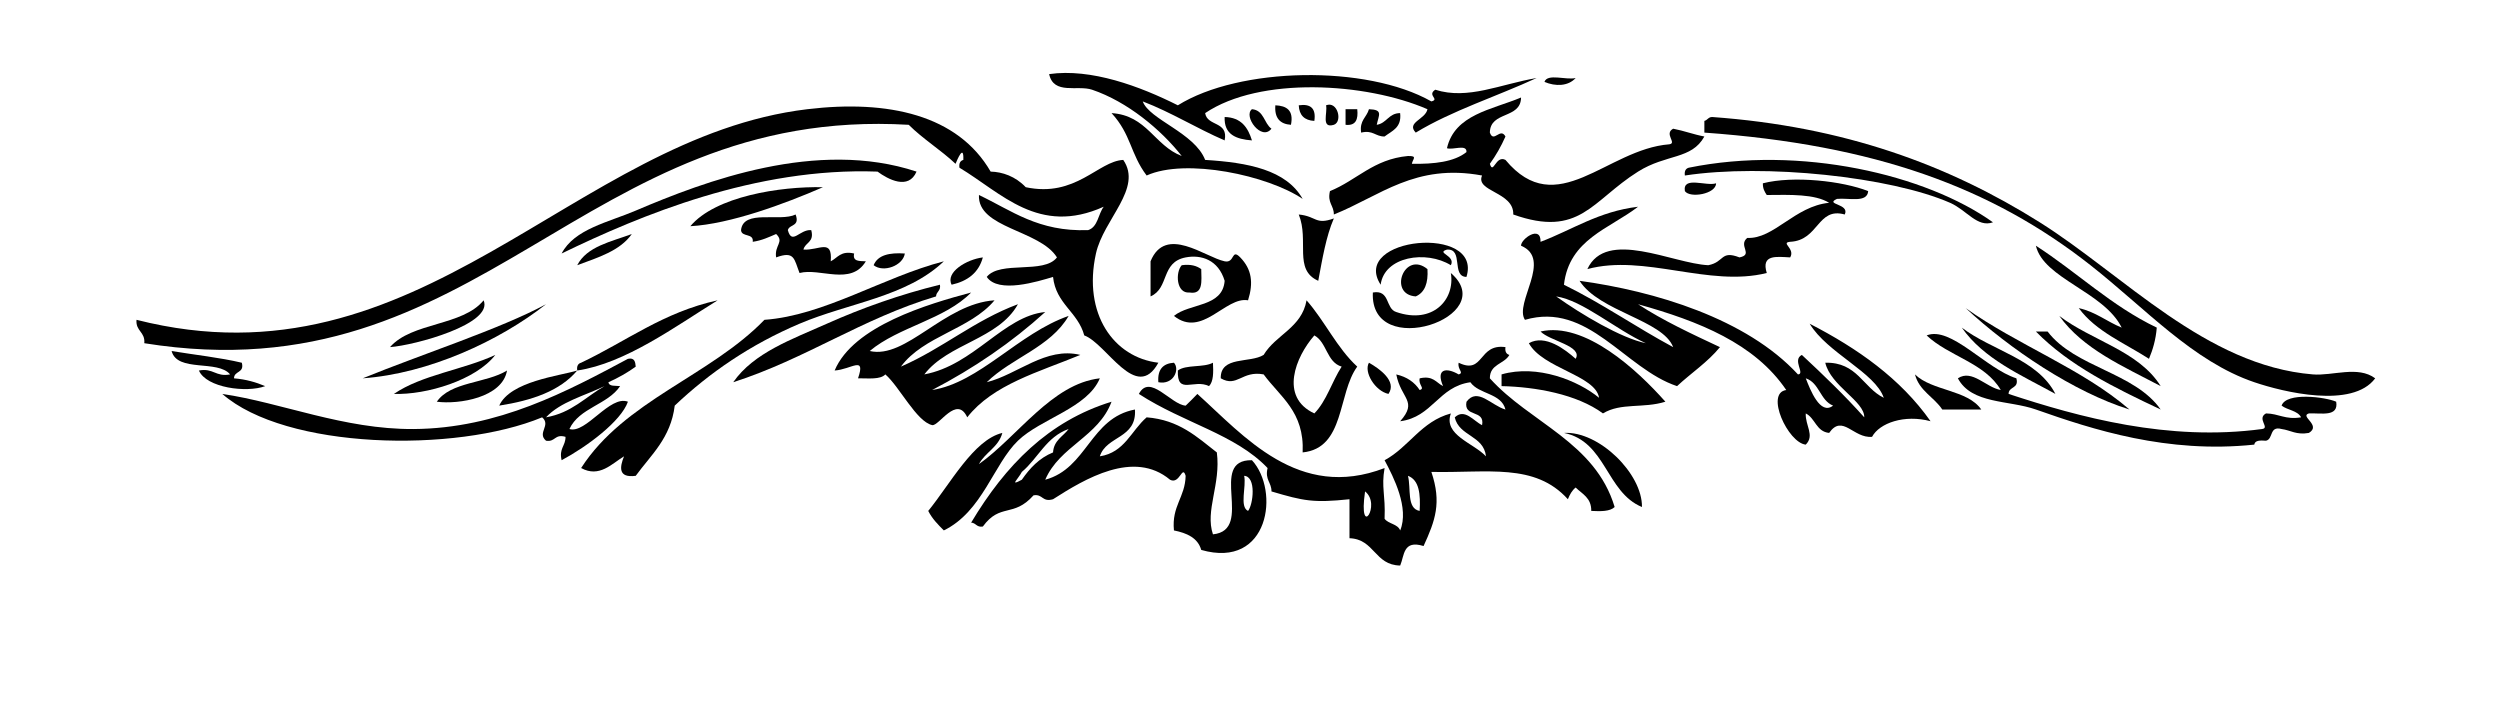 <?xml version="1.0" encoding="UTF-8" standalone="no"?>
<!-- Generator: Adobe Illustrator 13.0.0, SVG Export Plug-In . SVG Version: 6.00 Build 14948)  -->
<svg
    xmlns:rdf="http://www.w3.org/1999/02/22-rdf-syntax-ns#"
    xmlns="http://www.w3.org/2000/svg"
    xmlns:cc="http://web.resource.org/cc/"
    xmlns:xlink="http://www.w3.org/1999/xlink"
    xmlns:dc="http://purl.org/dc/elements/1.1/"
    xmlns:svg="http://www.w3.org/2000/svg"
    xmlns:inkscape="http://www.inkscape.org/namespaces/inkscape"
    xmlns:sodipodi="http://sodipodi.sourceforge.net/DTD/sodipodi-0.dtd"
    xmlns:ns1="http://sozi.baierouge.fr"
    id="owl_xA0_Image_1_"
    enable-background="new 0 0 153.84 43.44"
    xml:space="preserve"
    viewBox="0 0 153.84 43.44"
    version="1.1"
    y="0px"
    x="0px"
  >
<g
      clip-rule="evenodd"
      fill-rule="evenodd"
    >
	<path
        d="m75.36 8.64c-1.732-0.748-3.25-1.71-5.04-2.4 0.402 1.121 3.19 1.928 3.84 3.6 2.639 0.162 4.99 0.61 6 2.4-2.123-1.442-7.19-2.534-9.6-1.44-1.014-1.343-0.944-2.522-2.16-3.84 2.182 0.138 2.637 2.003 4.32 2.64-1.276-1.626-3.349-3.347-5.52-4.08-0.89-0.3-2.363 0.334-2.64-0.96 2.577-0.37 5.591 0.749 7.92 1.92 3.78-2.36 11.593-2.512 15.6-0.24 0.542-0.134-0.291-0.374 0.24-0.72 2.004 0.642 4.005-0.34 6.239-0.72-2.463 1.137-5.199 2-7.439 3.36-0.604-0.632 0.602-0.809 0.72-1.44-3.8-1.646-10.311-2.032-13.68 0.24 0.125 0.835 1.442 0.478 1.2 1.68z"
    />
	<path
        d="m95.04 5.04c0.179-0.542 1.346-0.094 1.92-0.24-0.46 0.515-1.251 0.526-1.92 0.24z"
    />
	<path
        d="m78.48 6.48c0.689 0.03 1.14 0.3 0.96 1.2-0.675-0.045-1.022-0.417-0.96-1.2z"
    />
	<path
        d="m79.92 6.48c0.751-0.111 1.071 0.208 0.96 0.96-0.61-0.029-0.931-0.349-0.96-0.96z"
    />
	<path
        d="m81.6 6.48c0.714-0.286 1.031 1.012 0.48 1.2-0.807 0.246-0.374-0.746-0.48-1.2z"
    />
	<path
        d="m59.28 9.84c0.037-1.016-0.377-0.004-0.48 0.24-0.905-0.854-2-1.521-2.88-2.4-20.144-1.184-26.269 16.768-47.04 13.44 0.062-0.703-0.542-0.737-0.48-1.44 17.475 4.437 26.847-11.231 41.28-12.96 4.981-0.597 9.263 0.356 11.28 3.84 0.712 0.016 1.525 0.287 2.16 0.96 3.079 0.655 4.446-1.6 6-1.68 1.209 1.757-1.213 3.646-1.68 5.76-0.822 3.722 1.107 6.402 3.84 6.72-1.354 2.49-3.18-1.18-4.56-1.68-0.39-1.451-1.746-1.935-1.92-3.6-0.92 0.277-3.372 1.046-4.08 0 0.818-1.022 3.526-0.153 4.32-1.2-1.046-1.693-4.902-1.791-4.8-3.84 2.01 0.95 3.647 2.273 6.72 2.16 0.607-0.193 0.612-0.988 0.96-1.44-4.003 1.805-6.292-0.851-8.88-2.4-0.039-0.279 0.053-0.427 0.24-0.48z"
    />
	<path
        d="m77.04 6.72c0.74 0.06 0.736 0.864 1.2 1.2-0.611 0.789-1.757-0.776-1.2-1.2z"
    />
	<path
        d="m82.8 6.72h0.72c0.068 0.627-0.087 1.032-0.72 0.96v-0.96z"
    />
	<path
        d="m84.24 6.72c0.889 0.029 0.604 0.349 0.479 0.96 0.624-0.096 0.724-0.716 1.44-0.72 0.104 0.904-0.507 1.093-0.96 1.44-0.565 0.005-0.707-0.413-1.44-0.24-0.114-0.755 0.343-0.938 0.481-1.44z"
    />
	<path
        d="m75.36 7.2c1.015 0.024 1.434 0.646 1.68 1.44-0.968-0.072-1.726-0.354-1.68-1.44z"
    />
	<path
        d="m146.16 23.28c-1.398 1.886-5.656 0.846-7.44 0.24-3.778-1.282-6.706-4.547-10.08-7.2-6.104-4.8-13.268-7.408-23.76-8.16v-0.72c0.194-0.045 0.239-0.241 0.48-0.24 8.111 0.586 14.522 2.936 20.159 6.48 5.165 3.247 10.209 8.818 16.801 9.359 1.22 0.102 2.78-0.553 3.84 0.241z"
    />
	<path
        d="m56.4 10.56c-0.491 1.153-1.756 0.476-2.4 0-7.501-0.276-14.608 2.697-19.44 5.04 0.786-1.509 2.872-1.919 4.56-2.64 4.27-1.822 11.164-4.424 17.28-2.4z"
    />
	<path
        d="m122.64 13.68c-0.964 0.347-1.615-0.751-2.64-1.2-3.649-1.598-11.407-2.427-16.32-1.68-0.039-0.279 0.054-0.427 0.24-0.48 6.86-1.395 14.6 0.419 18.72 3.36z"
    />
	<path
        d="m114.96 11.76c-0.054 0.746-1.194 0.405-1.92 0.479-0.792 0.359 0.803 0.283 0.479 0.96-1.69-0.475-1.587 1.596-3.359 1.68-0.619 0.058 0.329 0.413 0 0.96-0.842-0.042-1.799-0.198-1.44 0.96-3.565 0.893-7.533-1.19-11.04-0.24 1.162-2.509 5.242-0.342 7.44-0.24 1.006-0.189 0.742-0.935 1.92-0.48 0.885-0.175-0.103-0.722 0.479-1.2 1.629 0.088 2.929-1.959 5.04-2.16-0.892-0.548-2.387-0.493-3.84-0.48-0.127-0.193-0.25-0.39-0.239-0.72 1.88-0.482 4.91-0.141 6.48 0.481z"
    />
	<path
        d="m50.64 11.52c-2.35 1.024-5.714 2.268-8.16 2.4 1.541-1.834 5.523-2.459 8.16-2.4z"
    />
	<path
        d="m105.6 11.28c0.001 0.657-1.604 0.935-1.92 0.48-0.15-0.947 1.32-0.282 1.92-0.48z"
    />
	<path
        d="m48.96 13.2c0.275 0.755-0.377 0.583-0.48 0.96 0.256 0.949 0.728-0.061 1.44 0 0.206 0.766-0.377 0.742-0.48 1.2 0.961 0.059 1.794-0.708 1.68 0.72 0.427-0.213 0.61-0.67 1.44-0.48-0.112 0.512 0.343 0.457 0.72 0.48-0.916 1.525-2.822 0.388-4.08 0.72-0.338-0.857-0.296-1.38-1.44-0.96-0.12-0.755 0.523-0.938 0-1.44-0.448 0.191-0.879 0.401-1.44 0.48 0.074-0.553-0.693-0.267-0.72-0.72 0.139-1.301 2.392-0.489 3.36-0.96z"
    />
	<path
        d="m79.92 13.2c1.095 0.101 1.016 0.661 2.16 0.24-0.483 1.117-0.707 2.493-0.96 3.84-1.542-0.681-0.543-2.465-1.2-4.08z"
    />
	<path
        d="m38.88 14.4c-0.725 1.035-2.076 1.444-3.36 1.92 0.6-1.16 2.078-1.442 3.36-1.92z"
    />
	<path
        d="m76.8 18.48c-1.391-0.251-2.831 2.348-4.56 0.96 0.964-0.795 2.997-0.522 3.12-2.16-0.385-1.285-1.434-1.626-2.4-1.44-1.54 0.297-0.995 1.892-2.16 2.4v-2.16c0.92-2.257 3.361-0.25 4.56 0 0.638 0.133 0.402-0.816 0.96-0.24 0.708 0.731 0.821 1.552 0.48 2.64z"
    />
	<path
        d="m125.28 15.12c2.53 1.629 4.626 3.694 7.439 5.04-0.059 0.741-0.243 1.356-0.479 1.92-1.507-0.973-3.272-1.688-4.32-3.12 1.047 0.233 1.729 0.832 2.64 1.2-1.09-2.207-4.81-3.014-5.28-5.04z"
    />
	<path
        d="m55.68 15.6c-0.112 0.751-1.324 1.196-1.92 0.72 0.252-0.628 0.975-0.785 1.92-0.72z"
    />
	<path
        d="m60.48 15.84c-0.255 0.945-0.939 1.461-1.92 1.68-0.397-0.76 0.914-1.557 1.92-1.68z"
    />
	<path
        d="m58.08 16.08c-2.289 2.193-5.863 2.558-8.88 3.84s-5.536 3.008-7.68 5.041c-0.244 1.995-1.455 3.024-2.4 4.319-1.094 0.146-0.987-0.537-0.72-1.2-0.748 0.451-1.519 1.339-2.64 0.721 2.659-4.142 7.936-5.665 11.28-9.12 3.684-0.265 7.277-2.623 11.04-3.601z"
    />
	<path
        d="m72.72 16.32c0.556-0.076 0.921 0.039 1.2 0.24 0.01 0.729 0.14 1.58-0.72 1.44-0.828 0.079-0.878-1.253-0.48-1.68z"
    />
	<path
        d="m87.84 16.56c0.054 0.854-0.162 1.438-0.72 1.68-1.725-0.114-0.704-2.844 0.72-1.68z"
    />
	<path
        d="m84.48 18c1.071-0.191 0.765 0.995 1.439 1.2 2.239 0.774 3.634-0.753 3.36-2.4 3.133 2.696-5 5.435-4.799 1.2z"
    />
	<path
        d="m45.12 23.52c1.266-1.824 3.637-2.65 5.76-3.6 2.137-0.956 4.541-1.811 6.96-2.4 0.068 0.388-0.227 0.413-0.24 0.72-4.559 1.361-7.999 3.841-12.48 5.28z"
    />
	<path
        d="m29.76 18.48c0.615 1.455-4.23 2.77-5.76 2.88 1.34-1.54 4.471-1.289 5.76-2.88z"
    />
	<path
        d="m33.6 18.72c-2.867 2.259-7.237 4.273-11.28 4.56 3.638-1.483 8.478-3.041 11.28-4.56z"
    />
	<path
        d="m35.52 22.8c-0.039-0.279 0.053-0.427 0.24-0.48 2.77-1.31 5.052-3.108 8.4-3.84-2.576 1.594-5.697 3.891-8.64 4.32z"
    />
	<path
        d="m80.4 18.48c1.124 1.276 1.868 2.931 3.119 4.08-1.216 1.664-0.744 5.015-3.359 5.28 0.114-2.515-1.387-3.414-2.4-4.801-1.346-0.252-1.627 0.826-2.64 0.24-0.03-1.39 1.806-0.914 2.64-1.44 0.748-1.251 2.34-1.66 2.64-3.359zm0.48 6.96c0.753-0.767 1.081-1.959 1.68-2.88-0.927-0.273-0.903-1.496-1.68-1.92-1.148 1.306-2.171 3.795 0 4.8z"
    />
	<path
        d="m120.96 18.96c3.175 2.265 7.159 3.721 10.08 6.24-3.42-1.071-7.34-3.698-10.08-6.24z"
    />
	<path
        d="m126.72 19.44c1.995 1.525 4.89 2.151 6.24 4.32-2.3-1.215-4.77-2.274-6.24-4.32z"
    />
	<path
        d="m92.4 23.76v-0.721c2.19-0.635 4.716 0.378 6 1.44-0.215-1.388-3.472-1.807-4.32-3.36 1.003-0.572 2.246 0.394 2.88 0.96 0.457-0.787-1.611-1.101-2.16-1.68 2.719-0.624 5.948 2.361 7.681 4.32-1.355 0.427-2.732 0.045-3.841 0.72-1.608-1.183-4.149-1.633-6.239-1.679z"
    />
	<path
        d="m124.08 23.28c0.175 0.655-0.477 0.483-0.48 0.96 4.344 1.432 9.844 2.938 15.601 2.16 0.504-0.066-0.348-0.641 0.24-0.96 0.79 0.01 1.194 0.405 2.159 0.24-0.218-0.422-0.841-0.439-1.199-0.72 0.284-0.845 2.706-0.531 3.359-0.24 0.157 0.956-0.912 0.688-1.68 0.72-0.595 0.175 0.792 0.723 0 1.2-0.779 0.139-1.116-0.164-1.68-0.24-0.771-0.21-0.498 0.622-0.96 0.72-0.341-0.021-0.68-0.039-0.721 0.24-5.357 0.567-9.933-0.925-13.439-2.16-1.669-0.588-3.954-0.326-4.8-1.92 0.879-0.582 1.733 0.567 2.64 0.72-0.969-1.67-3.205-2.074-4.561-3.359 1.48-0.601 3.65 2.052 5.52 2.639z"
    />
	<path
        d="m120.72 20.16c1.858 1.422 4.644 1.917 5.761 4.08-2.12-1.165-4.41-2.151-5.76-4.08z"
    />
	<path
        d="m125.28 20.4h0.72c1.696 2.224 5.342 2.498 6.96 4.8-2.83-1.334-5.62-2.697-7.68-4.8z"
    />
	<path
        d="m14.16 23.04c-0.759-0.921-3.25-0.109-3.6-1.439 1.441 0.238 2.961 0.398 4.32 0.72 0.175 0.655-0.477 0.483-0.48 0.96 0.741 0.06 1.357 0.243 1.92 0.48-1.151 0.425-3.62 0.104-4.08-0.96 0.89-0.171 1.03 0.409 1.92 0.239z"
    />
	<path
        d="m30.48 21.84c-1.193 1.547-4.226 2.467-6.24 2.4 1.707-1.173 4.276-1.484 6.24-2.4z"
    />
	<path
        d="m37.44 23.52c0.039 0.281 0.438 0.202 0.72 0.24-0.77 1.15-2.512 1.327-3.12 2.64 1.016 0.316 2.485-2.109 3.6-1.68-0.427 1.206-2.502 2.754-4.08 3.6-0.173-0.733 0.245-0.874 0.24-1.439-0.678-0.198-0.622 0.338-1.2 0.239-0.57-0.49 0.33-0.949-0.24-1.439-5.337 2.212-15.782 1.974-19.68-1.44 3.645 0.535 7.467 2.186 11.76 2.16 5.231-0.031 9.488-2.338 13.2-4.32 0.408-0.088 0.453 0.187 0.48 0.48-0.51 0.369-1.07 0.689-1.68 0.959zm-0.24 0.24c-1.24 0.6-2.712 0.968-3.6 1.92 1.571-0.269 2.428-1.252 3.6-1.92z"
    />
	<path
        d="m71.28 23.52c-0.062-0.782 0.285-1.155 0.96-1.2 0.378 0.406-0.025 1.386-0.96 1.2z"
    />
	<path
        d="m72.48 22.8c0.501-0.379 1.594-0.167 2.16-0.48 0.032 0.592 0.036 1.156-0.24 1.44-0.937-0.463-1.976 0.582-1.92-0.96z"
    />
	<path
        d="m84.24 22.32c0.633 0.359 1.747 1.138 1.2 1.92-0.817-0.174-1.538-1.348-1.2-1.92z"
    />
	<path
        d="m35.52 22.8c-1.061 1.26-2.792 1.847-4.8 2.16 0.683-1.506 3.731-1.829 4.8-2.16z"
    />
	<path
        d="m31.2 22.8c-0.284 1.671-2.974 2.098-4.32 1.92 0.844-1.236 3.035-1.126 4.32-1.92z"
    />
	<path
        d="m117.84 23.04c1.053 1.028 3.229 0.931 4.08 2.16h-2.4c-0.51-0.774-1.42-1.144-1.68-2.16z"
    />
	<path
        d="m96.24 26.64c2.145-0.128 4.831 2.507 4.8 4.56-2.21-0.91-2.205-4.034-4.8-4.56z"
    />
	<path
        d="m93.6 6c-0.017 1.343-1.902 0.817-1.92 2.16 0.236 0.672 0.641-0.349 0.96 0.24-0.27 0.61-0.589 1.17-0.96 1.68 0.209 0.709 0.359-0.557 0.96-0.24 3.168 3.812 6.222-0.66 10.08-0.96 0.504-0.067-0.348-0.641 0.24-0.96 0.673 0.128 1.248 0.353 1.92 0.48-0.788 1.43-2.334 1.062-4.08 2.16-2.862 1.8-3.588 4.089-7.68 2.64 0.055-1.401-2.351-1.398-1.92-2.4-4.116-0.763-6.263 1.255-9.12 2.4 0.005-0.565-0.413-0.707-0.24-1.44 1.652-0.668 2.676-1.965 4.8-2.16 0.614-0.011 0.293 0.178 0.24 0.48 1.382 0.022 2.604-0.117 3.36-0.72 0.04-0.521-0.852-0.108-1.2-0.24 0.479-2.081 2.756-2.364 4.56-3.12z"
    />
	<path
        d="m90.24 17.04c-0.945-0.015-0.164-1.756-1.2-1.68-0.709 0.209 0.557 0.359 0.24 0.96-1.521-0.936-4.09-0.544-4.32 1.2-1.902-2.935 6.295-3.729 5.28-0.48z"
    />
	<path
        d="m102.96 21.36c-0.648-1.673-4.541-2.177-5.76-4.08 4.616 0.633 10.272 2.317 13.439 5.76 0.463-0.024-0.372-0.894 0.24-1.2 1.326 1.234 2.632 2.488 3.84 3.84 0.026-0.99-2.066-1.93-2.399-3.36 1.967-0.047 2.312 1.527 3.6 2.16-0.525-1.556-3.479-2.76-4.56-4.56 2.956 1.524 5.588 3.372 7.439 6-1.602-0.432-3.147 0.11-3.6 0.96-1.151 0.108-1.814-1.426-2.641-0.24-0.798-0.082-0.851-0.909-1.439-1.2-0.039 0.741 0.567 1.356 0 1.92-1.091-0.11-2.514-3.184-1.2-3.36-1.938-2.862-5.365-4.234-9.12-5.279 1.549 1.011 3.297 1.823 5.04 2.64-0.754 0.926-1.771 1.59-2.64 2.4-3.227-1.074-5.469-5.218-9.36-4.08-0.683-1.036 1.721-3.741-0.24-4.56-0.016-0.42 1.233-1.301 1.2-0.24 1.972-0.749 3.571-1.869 6-2.16-1.76 1.359-4.239 2-4.56 4.8 2.361 1.158 4.43 2.608 6.72 3.839zm-1.68-0.24c-1.835-0.826-3.889-2.644-5.521-2.88 1.543 1.1 3.993 2.565 5.521 2.88zm11.52 3.84c-0.801-0.319-0.836-1.404-1.68-1.681 0.27 0.701 0.89 2.303 1.68 1.681z"
    />
	<path
        d="m99.36 31.2c-0.284 0.276-0.849 0.271-1.44 0.24 0.012-0.812-0.559-1.041-0.96-1.44-0.224 0.177-0.363 0.437-0.479 0.721-2.034-2.255-4.94-1.605-8.4-1.681 0.641 1.896 0.24 2.991-0.48 4.561-1.274-0.395-1.175 0.585-1.439 1.2-1.577-0.022-1.574-1.626-3.12-1.681v-2.399c-2.215 0.234-2.812 0.109-4.8-0.48 0.005-0.565-0.414-0.706-0.24-1.439-1.979-2.084-5.168-2.769-7.92-4.561 0.669-1.28 1.977 0.664 2.88 0.721 0.246-0.235 0.485-0.475 0.72-0.721 2.852 2.566 6.22 6.6 11.52 4.561-0.211 1.205 0.062 1.606 0 3.12 0.234 0.324 0.809 0.311 0.96 0.72 0.567-1.373-0.401-3.275-0.96-4.32 1.506-0.814 2.25-2.389 4.08-2.88-0.487 1.325 1.399 1.819 2.16 2.64-0.141-1.299-1.655-1.225-1.921-2.399 0.611-0.582 1.171 0.239 1.681 0.479 0.188-0.988-1.149-0.45-0.96-1.439 0.678-0.912 1.521 0.226 2.399 0.479-0.255-1.024-1.632-0.927-2.159-1.68-1.967 0.273-2.334 2.146-4.32 2.4 1.104-1.251 0.056-1.363-0.24-2.881 0.652 0.148 1.124 0.477 1.44 0.96 0.355-0.104-0.095-0.307 0-0.72 0.83-0.189 1.013 0.267 1.439 0.48-0.462-1.077 0.203-1.166 0.96-0.721 0.356-0.104-0.095-0.307 0-0.72 1.569 0.759 1.192-1.195 2.88-0.96-0.039 0.279 0.054 0.427 0.24 0.48-0.311 0.57-1.207 0.553-1.2 1.44 2.461 2.738 6.481 3.918 7.679 7.92zm-12 0.24c0.057-1.018-0.02-1.901-0.721-2.16 0.201 0.76-0.096 2.016 0.721 2.16zm-3.36-1.2c-0.433 3.033 1.034 0.81 0 0z"
    />
	<path
        d="m68.4 24.72c-0.801 2.159-3.191 2.729-4.08 4.8 2.582-0.698 2.761-3.799 5.52-4.32 0.121 1.801-1.756 1.604-2.16 2.88 1.527-0.232 1.933-1.586 2.88-2.399 2.002 0.157 3.104 1.215 4.32 2.16 0.254 1.976-0.738 3.572-0.24 5.04 2.593-0.26-0.353-4.614 2.4-4.561 1.726 1.873 1.07 6.722-3.12 5.521-0.214-0.746-0.882-1.038-1.68-1.2-0.149-1.51 0.689-2.03 0.72-3.36-0.208-0.709-0.359 0.557-0.96 0.24-2.231-1.866-5.242-0.052-7.2 1.2-0.678 0.198-0.622-0.339-1.2-0.24-1.248 1.396-2.043 0.449-3.12 1.92-0.388 0.067-0.413-0.227-0.72-0.24 2.111-3.531 4.761-6.248 8.64-7.441zm-5.52 4.32c-0.209 0.419-0.803 0.925 0 0.48 0.492-0.708 1.067-1.333 1.92-1.68 0.048-0.752 0.619-0.981 0.96-1.44-1.367 0.473-1.88 1.801-2.88 2.64zm13.92 2.4c0.317-0.387 0.519-2.114-0.24-2.16 0.148 0.651-0.305 1.905 0.24 2.16z"
    />
	<path
        d="m58.08 32.64c-0.36-0.359-0.718-0.722-0.96-1.2 1.339-1.638 2.794-4.383 4.56-4.8-0.235 0.885-1.051 1.188-1.44 1.92 2.39-1.699 4.483-4.944 7.44-5.28-0.764 1.834-3.625 2.474-5.04 3.84-1.506 1.455-2.184 4.359-4.56 5.52z"
    />
	<path
        d="m57.36 24c2.909-0.451 5.312-3.487 8.4-4.56-1.113 1.927-3.506 2.574-5.04 4.08 1.91-0.479 3.628-2.197 5.76-1.68-2.549 1.051-5.381 1.819-6.96 3.84-0.645-1.403-1.753 0.572-2.16 0.479-0.967-0.22-2.005-2.365-2.88-3.12-0.309 0.331-1.042 0.238-1.68 0.24 0.487-1.427-0.403-0.547-1.44-0.479 1.146-2.739 5.739-4.09 8.4-4.8-1.618 1.662-4.456 2.104-6.24 3.6 2.244 0.518 4.573-2.913 7.68-3.12-1.49 1.791-4.37 2.19-5.76 4.08 2.565-1.115 4.517-2.843 7.2-3.84-1.199 2.162-4.304 2.416-5.76 4.319 3.048-0.564 4.875-3.588 7.44-3.839-2.055 1.865-4.382 3.457-6.96 4.8z"
    />
</g
  >
</svg
>
